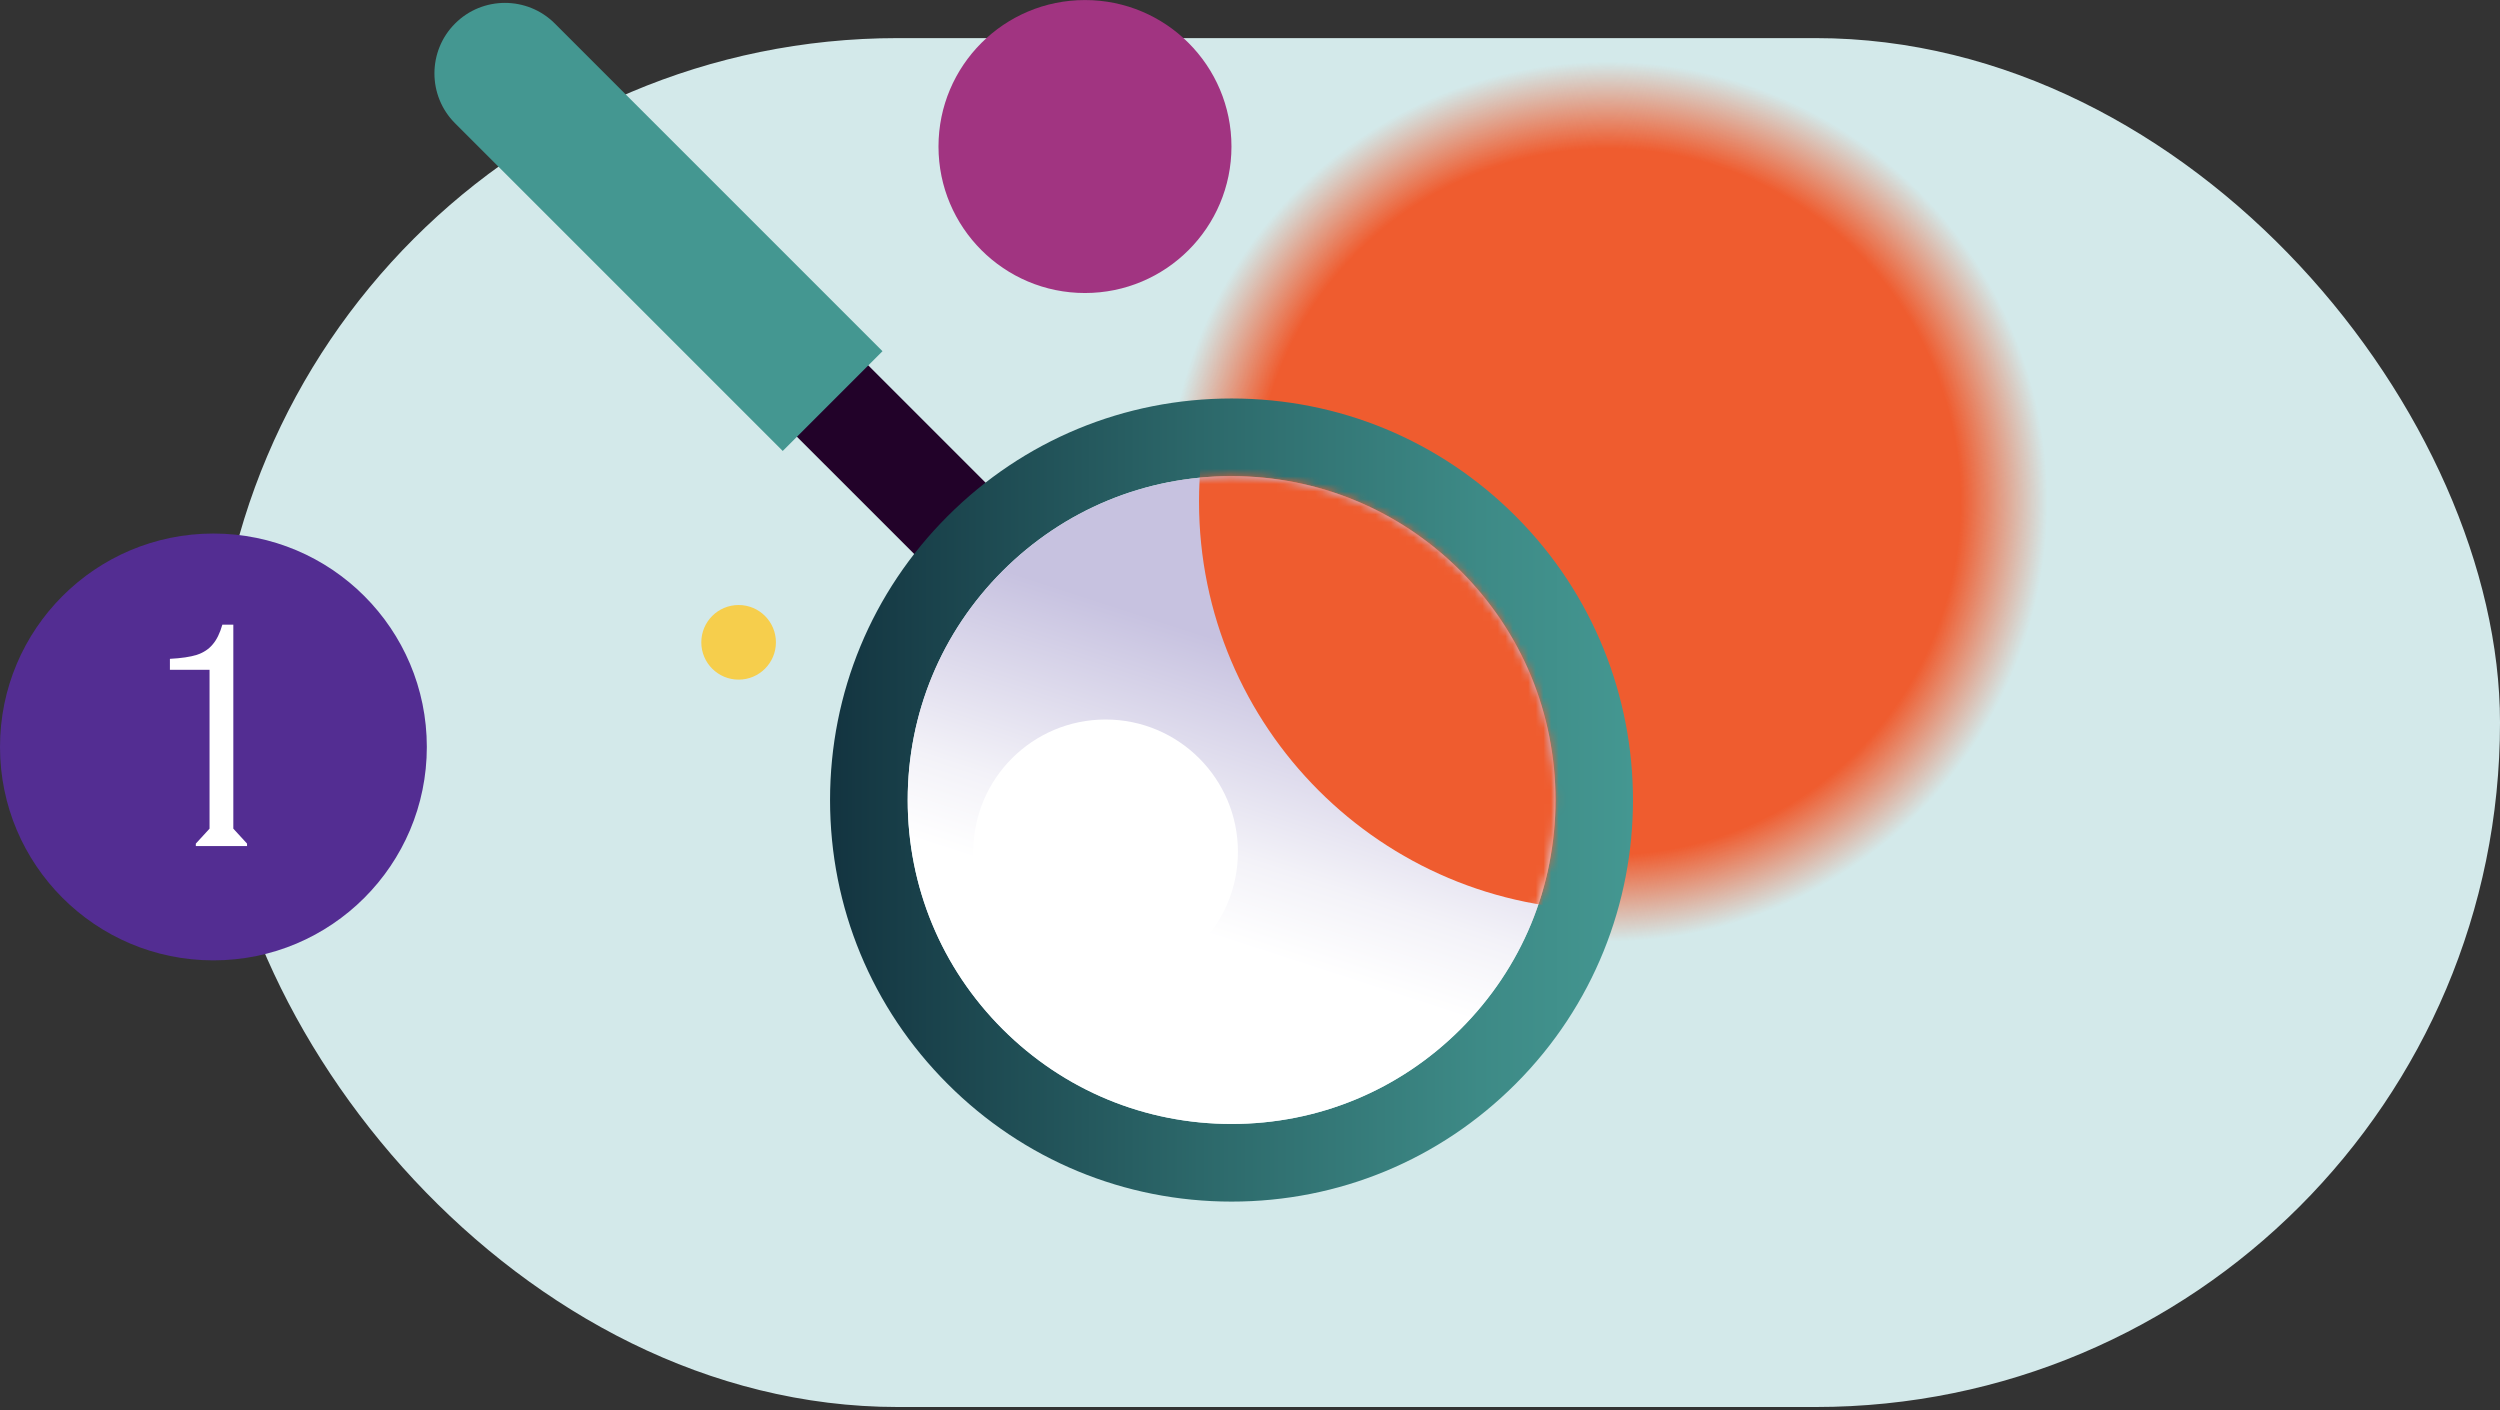 <svg width="328" height="185" viewBox="0 0 328 185" fill="none" xmlns="http://www.w3.org/2000/svg">
<rect x="0" y="0" width="328" height="185" fill="#333333" stroke="none"/>
<rect x="28" y="5" width="300" height="179.599" rx="89.799" fill="#D3E9EA"/>
<g clip-path="url(#clip0_2334_62479)">
<path d="M210.892 8.136C179.032 8.136 153.204 33.964 153.204 65.824C153.204 97.684 179.032 123.511 210.892 123.511C242.752 123.511 268.579 97.684 268.579 65.824C268.579 33.964 242.752 8.136 210.892 8.136Z" fill="url(#paint0_radial_2334_62479)"/>
<path d="M142.349 0.006C131.735 0.006 123.13 8.611 123.13 19.225C123.13 29.84 131.735 38.444 142.349 38.444C152.964 38.444 161.568 29.84 161.568 19.225C161.568 8.611 152.964 0.006 142.349 0.006Z" fill="#A13481"/>
<path d="M78.177 30.919L121.192 73.934L130.551 64.575L87.536 21.559L78.177 30.919Z" fill="#220229"/>
<path d="M102.694 59.165L59.705 16.176C56.095 12.566 56.095 6.698 59.705 3.087C63.315 -0.523 69.183 -0.523 72.793 3.087L115.783 46.077L102.694 59.165Z" fill="#449791"/>
<path d="M161.587 52.281C175.658 52.281 188.888 57.76 198.84 67.712C219.383 88.254 219.383 121.677 198.84 142.219C188.888 152.172 175.658 157.65 161.587 157.65C147.515 157.65 134.285 152.172 124.333 142.219C114.381 132.267 108.903 119.037 108.903 104.966C108.903 90.894 114.381 77.664 124.333 67.712C134.285 57.76 147.515 52.281 161.587 52.281ZM161.587 147.463C172.94 147.463 183.608 143.043 191.636 135.015C199.664 126.987 204.084 116.319 204.084 104.966C204.084 93.612 199.664 82.944 191.636 74.916C183.608 66.888 172.94 62.468 161.587 62.468C150.233 62.468 139.565 66.888 131.537 74.916C123.509 82.944 119.089 93.612 119.089 104.966C119.089 116.319 123.509 126.987 131.537 135.015C139.565 143.043 150.233 147.463 161.587 147.463Z" fill="url(#paint1_linear_2334_62479)"/>
<path d="M161.587 147.463C172.94 147.463 183.608 143.043 191.636 135.015C199.664 126.987 204.084 116.319 204.084 104.966C204.084 93.612 199.664 82.944 191.636 74.916C183.608 66.888 172.94 62.468 161.587 62.468C150.233 62.468 139.565 66.888 131.537 74.916C123.509 82.944 119.089 93.612 119.089 104.966C119.089 116.319 123.509 126.987 131.537 135.015C139.565 143.043 150.233 147.463 161.587 147.463Z" fill="url(#paint2_linear_2334_62479)"/>
<mask id="mask0_2334_62479" style="mask-type:luminance" maskUnits="userSpaceOnUse" x="119" y="62" width="86" height="86">
<path d="M161.587 147.463C172.94 147.463 183.608 143.043 191.636 135.015C199.664 126.987 204.084 116.319 204.084 104.966C204.084 93.612 199.664 82.944 191.636 74.916C183.608 66.888 172.94 62.468 161.587 62.468C150.233 62.468 139.565 66.888 131.537 74.916C123.509 82.944 119.089 93.612 119.089 104.966C119.089 116.319 123.509 126.987 131.537 135.015C139.565 143.043 150.233 147.463 161.587 147.463Z" fill="white"/>
</mask>
<g mask="url(#mask0_2334_62479)">
<path d="M210.891 12.243C181.3 12.243 157.311 36.232 157.311 65.824C157.311 95.415 181.3 119.404 210.891 119.404C240.483 119.404 264.472 95.415 264.472 65.824C264.472 36.232 240.483 12.243 210.891 12.243Z" fill="#EF5C2F"/>
</g>
<path d="M145.055 94.4C135.467 94.4 127.694 102.173 127.694 111.761C127.694 121.349 135.467 129.122 145.055 129.122C154.643 129.122 162.416 121.349 162.416 111.761C162.416 102.173 154.643 94.4 145.055 94.4Z" fill="white"/>
<path d="M96.906 79.378C94.202 79.378 92.011 81.57 92.011 84.273C92.011 86.977 94.202 89.168 96.906 89.168C99.609 89.168 101.801 86.977 101.801 84.273C101.801 81.57 99.609 79.378 96.906 79.378Z" fill="#F6CE4C"/>
</g>
<circle cx="28" cy="98" r="28" fill="#532D92"/>
<path d="M25.692 110.68L27.492 108.72V87.88H22.292V86.44C23.786 86.36 24.959 86.187 25.812 85.92C26.692 85.627 27.386 85.173 27.892 84.56C28.426 83.947 28.852 83.08 29.172 81.96H30.612V108.72L32.412 110.68V111H25.692V110.68Z" fill="white"/>
<defs>
<radialGradient id="paint0_radial_2334_62479" cx="0" cy="0" r="1" gradientUnits="userSpaceOnUse" gradientTransform="translate(210.892 65.824) rotate(90) scale(57.688 57.688)">
<stop stop-color="#EF5C2F"/>
<stop offset="0.803" stop-color="#EF5C2F"/>
<stop offset="1" stop-color="#EF5C2F" stop-opacity="0"/>
</radialGradient>
<linearGradient id="paint1_linear_2334_62479" x1="214.247" y1="104.966" x2="108.903" y2="104.966" gradientUnits="userSpaceOnUse">
<stop stop-color="#449791"/>
<stop offset="0.19" stop-color="#3D8A86"/>
<stop offset="0.54" stop-color="#2C686A"/>
<stop offset="1" stop-color="#133440"/>
</linearGradient>
<linearGradient id="paint2_linear_2334_62479" x1="148.447" y1="145.401" x2="174.726" y2="64.531" gradientUnits="userSpaceOnUse">
<stop offset="0.29" stop-color="white"/>
<stop offset="0.42" stop-color="#F3F2F8"/>
<stop offset="0.64" stop-color="#D4D0E7"/>
<stop offset="0.73" stop-color="#C7C2E0"/>
</linearGradient>
<clipPath id="clip0_2334_62479">
<rect width="211.591" height="157.65" fill="white" transform="matrix(-1 0 0 -1 268.591 157.65)"/>
</clipPath>
</defs>
</svg>
